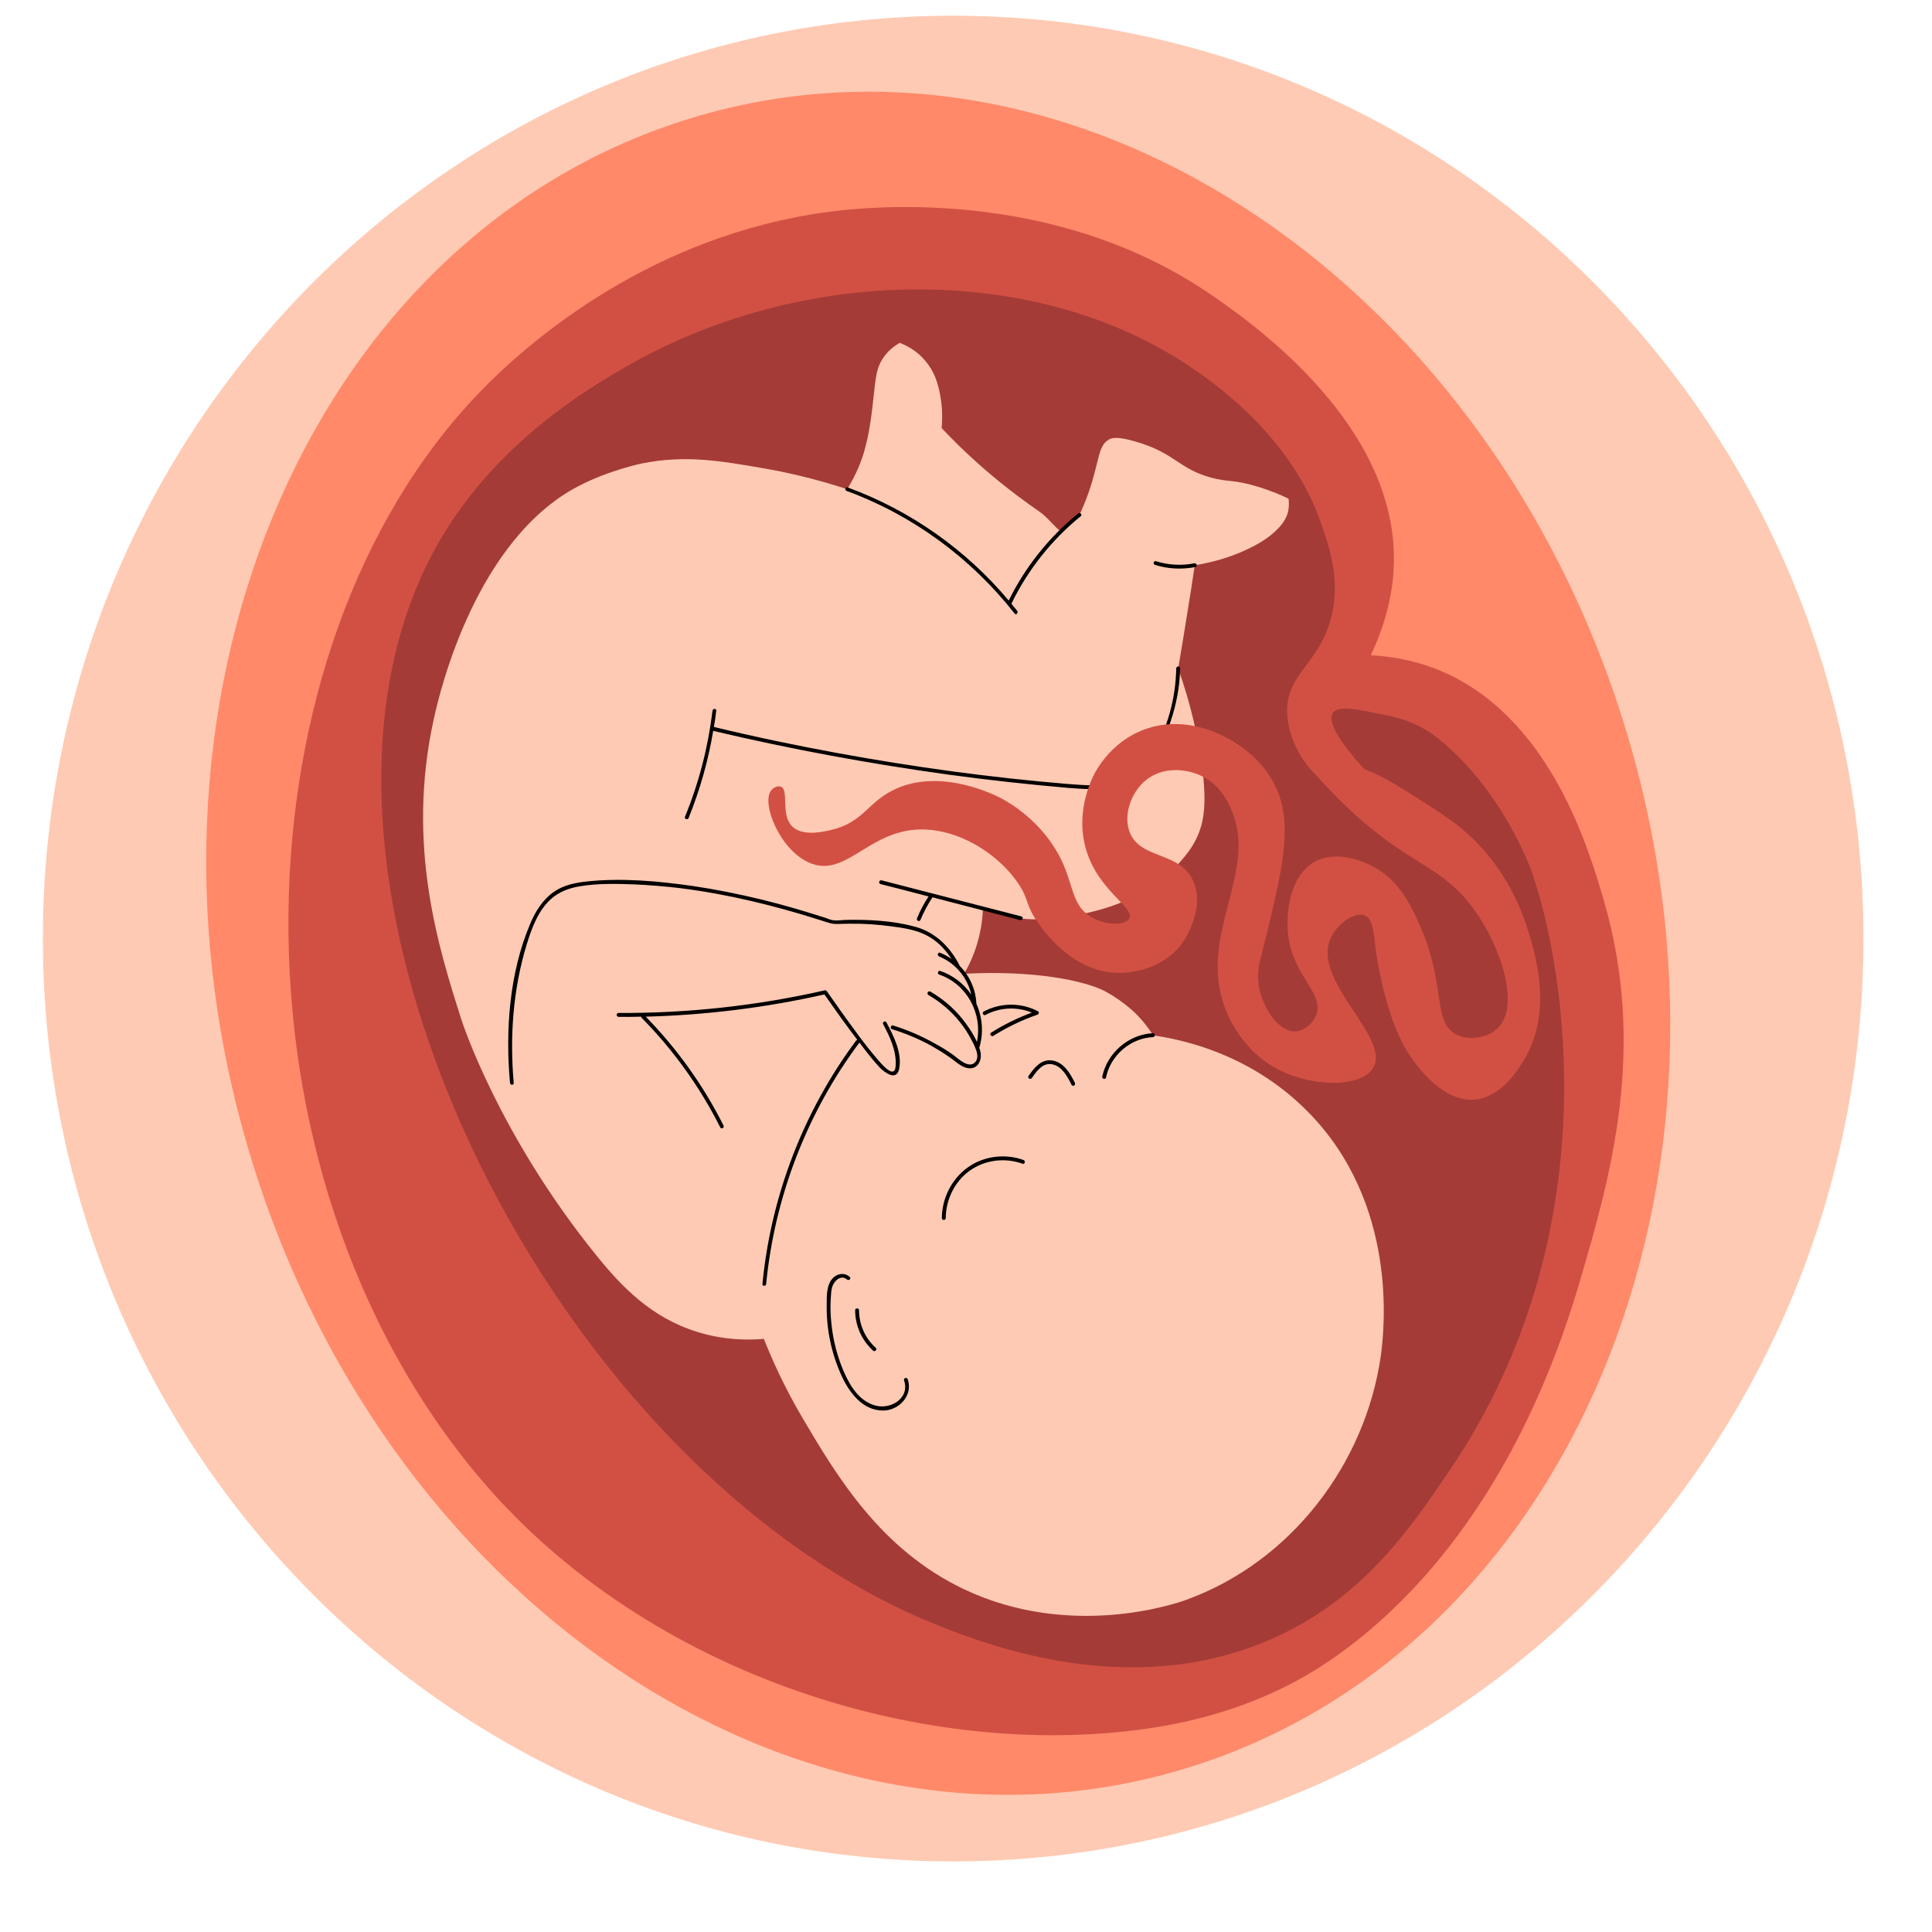 <svg xmlns="http://www.w3.org/2000/svg" xmlns:xlink="http://www.w3.org/1999/xlink" width="56" viewBox="0 0 42 42.75" height="56" preserveAspectRatio="xMidYMid meet"><defs><clipPath id="id1"><path d="M 0.574 0 L 40.867 0 L 40.867 41.754 L 0.574 41.754 Z M 0.574 0 " clip-rule="nonzero"></path></clipPath></defs><g clip-path="url(#id1)"><path fill="#ffcab3" d="M 40.859 20.766 C 40.859 32.047 31.844 41.188 20.719 41.188 C 9.594 41.188 0.574 32.043 0.574 20.766 C 0.574 9.488 9.594 0.348 20.719 0.348 C 31.844 0.348 40.859 9.488 40.859 20.766 Z M 40.859 20.766 " fill-opacity="1" fill-rule="nonzero"></path></g><path fill="#ff8969" d="M 35.574 16.059 C 32.469 6 23.156 0 14.77 2.66 C 6.379 5.32 2.094 15.629 5.199 25.688 C 8.301 35.746 17.617 41.742 26.004 39.086 C 34.391 36.426 38.676 26.117 35.574 16.059 Z M 32.309 31.562 C 32.207 31.738 29.355 34.691 29.355 34.691 L 25.629 37.316 L 20.719 36.516 C 20.719 36.516 13.008 31.93 12.836 31.637 C 12.664 31.344 9.734 26.953 9.734 26.953 L 7.168 22.172 L 8.062 13.547 C 8.062 13.547 12.414 9.031 16.539 7.586 C 20.66 6.137 24.059 7.961 24.059 7.961 L 29.566 9.562 L 29.805 15.305 L 32.309 25.73 C 32.309 25.73 32.41 31.387 32.309 31.562 Z M 32.309 31.562 " fill-opacity="1" fill-rule="nonzero"></path><path fill="#a43b37" d="M 34.387 19.531 C 34.016 18.438 33.082 15.695 31.02 15.309 C 30.113 15.137 29.289 15.48 28.77 15.773 C 29.125 14.781 29.852 12.285 28.723 9.965 C 26.945 6.324 21.969 5.953 20.586 5.844 C 20.289 5.82 18.961 5.723 17.242 6.039 C 14.84 6.656 11.086 8.113 8.867 11.625 C 4.59 18.398 9.227 27.742 13.551 32.344 C 14.633 33.488 18.156 37.211 23.168 37.477 C 25.176 37.582 26.582 37.09 26.875 36.984 C 30.234 35.762 31.836 32.758 32.789 30.969 C 33.426 29.773 36.141 24.695 34.387 19.531 Z M 30.176 30.02 C 29.832 32.387 28.203 34.551 25.879 35.398 C 25.656 35.48 23.324 36.285 20.961 35.168 C 19.105 34.289 18.141 32.656 17.391 31.391 C 16.98 30.695 16.703 30.07 16.527 29.625 C 16.176 29.656 15.648 29.656 15.059 29.473 C 14.031 29.156 13.375 28.465 12.82 27.777 C 10.645 25.09 9.84 22.578 9.84 22.578 C 9.336 20.996 8.602 18.707 9.227 15.895 C 9.367 15.25 10.168 11.938 12.422 10.758 C 13.105 10.402 13.832 10.254 13.832 10.254 C 14.777 10.066 15.539 10.191 16.523 10.363 C 16.977 10.441 17.617 10.578 18.371 10.824 C 18.578 10.488 18.688 10.195 18.746 9.992 C 18.863 9.598 18.914 9.16 18.957 8.762 C 19.004 8.359 19.012 8.137 19.18 7.902 C 19.293 7.742 19.43 7.645 19.535 7.586 C 19.824 7.699 19.996 7.863 20.078 7.961 C 20.367 8.281 20.418 8.664 20.453 8.902 C 20.484 9.141 20.473 9.34 20.461 9.473 C 20.727 9.754 20.965 9.984 21.152 10.152 C 21.457 10.434 21.957 10.859 22.617 11.316 C 22.809 11.445 22.98 11.684 23.094 11.754 C 23.234 11.68 23.367 11.469 23.512 11.395 C 23.562 11.281 23.641 11.105 23.715 10.891 C 23.953 10.207 23.918 9.867 24.156 9.73 C 24.215 9.691 24.332 9.648 24.75 9.77 C 25.621 10.02 25.703 10.371 26.414 10.566 C 26.809 10.676 26.906 10.602 27.445 10.766 C 27.742 10.855 27.98 10.957 28.137 11.035 C 28.145 11.098 28.152 11.195 28.129 11.312 C 28.109 11.395 28.066 11.516 27.941 11.656 C 27.629 12.016 27.059 12.23 26.914 12.285 C 26.707 12.363 26.418 12.449 26.062 12.508 C 26.008 12.879 25.949 13.25 25.887 13.625 C 25.824 14.02 25.762 14.406 25.695 14.793 C 25.984 15.602 26.125 16.301 26.203 16.816 C 26.344 17.77 26.27 18.203 26.094 18.562 C 25.992 18.77 25.883 18.902 25.773 19.031 C 25.008 19.934 23.902 20.16 23.449 20.25 C 22.777 20.387 22.324 20.336 22.211 20.324 C 21.859 20.277 21.574 20.184 21.375 20.105 C 21.367 20.312 21.336 20.59 21.242 20.898 C 21.16 21.168 21.055 21.383 20.957 21.547 C 22.473 21.465 23.629 21.691 24.098 21.945 C 24.484 22.156 24.758 22.43 24.758 22.43 C 24.938 22.609 25.062 22.785 25.141 22.91 C 25.742 22.996 27.27 23.297 28.547 24.582 C 30.598 26.641 30.25 29.488 30.176 30.02 Z M 30.176 30.02 " fill-opacity="1" fill-rule="nonzero"></path><path fill="#000000" d="M 18.641 23.07 C 17.484 24.617 16.766 26.48 16.578 28.41 C 16.574 28.465 16.488 28.465 16.496 28.41 C 16.684 26.461 17.406 24.586 18.57 23.023 C 18.578 23.016 18.586 23.012 18.594 23.008 C 18.344 22.68 18.105 22.344 17.867 22.004 C 16.57 22.297 15.246 22.461 13.914 22.496 C 14.605 23.203 15.188 24.016 15.633 24.902 C 15.66 24.953 15.586 24.996 15.562 24.945 C 15.113 24.051 14.523 23.23 13.824 22.523 C 13.816 22.516 13.812 22.504 13.812 22.496 C 13.645 22.5 13.48 22.504 13.312 22.5 C 13.258 22.5 13.258 22.414 13.312 22.414 C 14.848 22.422 16.379 22.254 17.875 21.914 C 17.887 21.91 17.898 21.914 17.91 21.922 C 17.914 21.926 17.918 21.93 17.922 21.934 C 18.031 22.09 18.137 22.242 18.246 22.395 C 18.512 22.762 18.773 23.133 19.07 23.473 C 19.117 23.527 19.168 23.582 19.219 23.629 C 19.254 23.656 19.297 23.695 19.34 23.707 C 19.438 23.734 19.441 23.621 19.445 23.555 C 19.457 23.242 19.312 22.934 19.168 22.664 C 19.141 22.617 19.211 22.574 19.238 22.621 C 19.398 22.918 19.594 23.309 19.52 23.656 C 19.461 23.926 19.207 23.738 19.09 23.621 C 18.934 23.453 18.793 23.27 18.656 23.086 C 18.648 23.082 18.645 23.078 18.641 23.07 Z M 20.996 23.625 C 21.254 23.703 21.379 23.453 21.309 23.23 C 21.305 23.215 21.301 23.203 21.293 23.188 C 21.391 22.867 21.367 22.516 21.23 22.211 C 21.215 21.887 21.078 21.59 20.859 21.371 C 20.859 21.371 20.859 21.367 20.859 21.367 C 20.652 20.953 20.312 20.621 19.867 20.504 C 19.375 20.371 18.832 20.344 18.328 20.355 C 18.238 20.359 18.133 20.379 18.043 20.359 C 17.992 20.352 17.945 20.328 17.898 20.312 C 17.73 20.258 17.562 20.207 17.395 20.156 C 17.086 20.062 16.777 19.98 16.465 19.902 C 15.965 19.781 15.465 19.68 14.957 19.605 C 14.191 19.496 13.387 19.422 12.613 19.504 C 12.363 19.531 12.102 19.582 11.887 19.73 C 11.633 19.906 11.469 20.168 11.352 20.453 C 10.895 21.535 10.805 22.805 10.91 23.961 C 10.914 24.016 11 24.016 10.992 23.961 C 10.902 22.934 10.977 21.891 11.277 20.906 C 11.391 20.535 11.535 20.137 11.832 19.879 C 12.012 19.727 12.219 19.652 12.445 19.613 C 12.852 19.543 13.273 19.555 13.684 19.57 C 14.012 19.586 14.344 19.613 14.672 19.652 C 15.73 19.785 16.77 20.039 17.785 20.363 C 17.922 20.406 18.027 20.453 18.168 20.445 C 18.336 20.438 18.5 20.438 18.668 20.441 C 18.957 20.449 19.246 20.48 19.531 20.523 C 19.785 20.562 20.027 20.621 20.246 20.766 C 20.422 20.883 20.562 21.039 20.68 21.219 C 20.602 21.164 20.516 21.117 20.426 21.082 C 20.375 21.062 20.355 21.145 20.406 21.164 C 20.766 21.312 21.031 21.629 21.117 22.008 C 20.953 21.766 20.707 21.578 20.43 21.484 C 20.379 21.469 20.355 21.551 20.41 21.566 C 21.016 21.773 21.371 22.426 21.242 23.055 C 21.156 22.867 21.039 22.695 20.914 22.539 C 20.719 22.297 20.48 22.098 20.211 21.941 C 20.164 21.914 20.121 21.988 20.168 22.016 C 20.434 22.172 20.672 22.371 20.863 22.613 C 20.961 22.734 21.047 22.867 21.121 23.008 C 21.145 23.055 21.18 23.121 21.207 23.188 C 21.207 23.199 21.211 23.211 21.219 23.219 C 21.258 23.324 21.273 23.438 21.195 23.512 C 21.051 23.648 20.828 23.422 20.719 23.344 C 20.582 23.246 20.438 23.156 20.289 23.078 C 20.004 22.918 19.699 22.789 19.387 22.691 C 19.336 22.676 19.312 22.758 19.363 22.773 C 19.664 22.867 19.957 22.988 20.234 23.141 C 20.371 23.219 20.504 23.301 20.633 23.391 C 20.75 23.469 20.859 23.582 20.996 23.625 Z M 19.629 30.543 C 19.762 30.93 19.348 31.188 19.012 31.105 C 18.656 31.02 18.445 30.688 18.305 30.371 C 18.152 30.023 18.055 29.648 18.02 29.27 C 18 29.09 17.996 28.906 18.008 28.727 C 18.012 28.641 18.016 28.559 18.039 28.477 C 18.078 28.348 18.23 28.195 18.367 28.312 C 18.41 28.348 18.469 28.289 18.426 28.254 C 18.312 28.152 18.145 28.176 18.043 28.293 C 17.91 28.441 17.918 28.691 17.918 28.883 C 17.91 29.406 18.02 29.934 18.234 30.414 C 18.406 30.801 18.707 31.215 19.168 31.211 C 19.516 31.211 19.832 30.879 19.711 30.52 C 19.695 30.469 19.613 30.488 19.629 30.543 Z M 18.633 28.992 C 18.633 28.938 18.547 28.938 18.547 28.992 C 18.547 29.332 18.695 29.66 18.945 29.887 C 18.984 29.922 19.043 29.859 19.004 29.824 C 18.77 29.617 18.633 29.309 18.633 28.992 Z M 22.273 25.668 C 21.855 25.516 21.367 25.582 21.012 25.852 C 20.672 26.109 20.469 26.523 20.465 26.953 C 20.465 27.008 20.551 27.008 20.551 26.953 C 20.555 26.547 20.746 26.148 21.074 25.91 C 21.414 25.664 21.859 25.609 22.25 25.75 C 22.301 25.77 22.324 25.688 22.273 25.668 Z M 25.137 22.863 C 24.609 22.883 24.125 23.293 24.016 23.82 C 24.004 23.875 24.086 23.895 24.098 23.844 C 24.195 23.352 24.645 22.969 25.137 22.949 C 25.191 22.949 25.191 22.863 25.137 22.863 Z M 22.906 23.465 C 22.664 23.43 22.508 23.629 22.383 23.809 C 22.355 23.855 22.426 23.898 22.457 23.855 C 22.562 23.699 22.703 23.504 22.914 23.551 C 23.133 23.602 23.242 23.82 23.336 24.004 C 23.363 24.055 23.434 24.008 23.41 23.961 C 23.301 23.746 23.164 23.504 22.906 23.465 Z M 21.602 22.922 C 21.91 22.73 22.238 22.57 22.578 22.453 C 22.613 22.441 22.625 22.391 22.59 22.375 C 22.215 22.18 21.762 22.184 21.391 22.383 C 21.344 22.41 21.387 22.484 21.434 22.457 C 21.746 22.289 22.129 22.27 22.457 22.406 C 22.145 22.523 21.844 22.668 21.559 22.848 C 21.512 22.875 21.555 22.949 21.602 22.922 Z M 22.223 20.277 C 21.191 20.012 20.164 19.746 19.133 19.48 C 19.078 19.465 19.055 19.547 19.109 19.562 C 19.465 19.652 19.816 19.742 20.172 19.836 C 20.07 19.988 19.984 20.156 19.914 20.324 C 19.906 20.348 19.922 20.371 19.945 20.379 C 19.969 20.387 19.984 20.371 19.996 20.348 C 20.066 20.176 20.156 20.012 20.258 19.855 C 20.906 20.023 21.551 20.191 22.199 20.359 C 22.254 20.371 22.277 20.289 22.223 20.277 Z M 26.051 12.465 C 25.77 12.52 25.477 12.504 25.203 12.418 C 25.152 12.402 25.129 12.484 25.184 12.5 C 25.469 12.59 25.777 12.605 26.074 12.547 C 26.129 12.535 26.105 12.453 26.051 12.465 Z M 18.359 10.863 C 19.816 11.398 21.109 12.344 22.074 13.574 C 22.105 13.621 22.164 13.559 22.133 13.516 C 22.09 13.461 22.047 13.41 22.004 13.359 C 22.371 12.605 22.895 11.945 23.539 11.422 C 23.582 11.387 23.52 11.328 23.48 11.363 C 22.84 11.883 22.312 12.543 21.945 13.289 C 20.996 12.156 19.758 11.289 18.379 10.785 C 18.328 10.766 18.309 10.848 18.359 10.863 Z M 25.652 14.789 C 25.641 15.422 25.469 16.121 25.121 16.66 C 24.906 17 24.59 17.246 24.195 17.336 C 23.887 17.402 23.574 17.371 23.262 17.348 C 21.551 17.207 19.848 16.973 18.16 16.664 C 17.242 16.496 16.328 16.305 15.422 16.086 C 15.441 15.969 15.461 15.848 15.473 15.727 C 15.48 15.672 15.398 15.672 15.391 15.727 C 15.293 16.535 15.09 17.324 14.781 18.074 C 14.762 18.125 14.844 18.148 14.863 18.098 C 15.113 17.477 15.297 16.832 15.406 16.172 C 17.137 16.582 18.883 16.902 20.645 17.145 C 21.512 17.262 22.387 17.359 23.262 17.434 C 23.582 17.457 23.902 17.488 24.219 17.414 C 24.566 17.34 24.867 17.141 25.086 16.859 C 25.293 16.594 25.426 16.281 25.527 15.965 C 25.656 15.582 25.73 15.191 25.738 14.789 C 25.738 14.734 25.656 14.734 25.652 14.789 Z M 25.652 14.789 " fill-opacity="1" fill-rule="nonzero"></path><path fill="#d25043" d="M 35.113 19.922 C 34.781 18.793 33.918 15.812 31.434 14.816 C 30.852 14.586 30.324 14.516 29.957 14.5 C 30.43 13.5 30.488 12.688 30.465 12.176 C 30.34 9.23 27.262 7.105 26.457 6.543 C 26.453 6.543 26.453 6.539 26.449 6.539 C 23.199 4.293 19.395 4.535 18.262 4.652 C 14.41 5.062 11.613 7.258 10.25 8.668 C 4.758 14.34 4.422 25.848 10.27 32.738 C 13.969 37.094 20.219 39.027 25.234 38.215 C 26.527 38.004 27.434 37.621 27.863 37.418 C 27.863 37.418 27.953 37.375 28.043 37.332 C 28.633 37.035 32.602 35.105 34.578 28.367 C 35.281 25.98 36.062 23.191 35.113 19.922 Z M 31.707 32.527 C 30.828 33.828 29.77 35.387 27.754 36.27 C 24.664 37.621 21.531 36.43 20.293 35.93 C 11.629 32.406 5.211 19.09 9.352 11.969 C 10.621 9.781 12.641 8.602 13.418 8.148 C 17.316 5.875 22.441 5.805 25.863 8.051 C 26.348 8.371 28.16 9.57 28.852 11.566 C 29.055 12.145 29.285 12.836 29.086 13.645 C 28.828 14.684 28.102 14.887 28.105 15.734 C 28.109 16.113 28.254 16.496 28.457 16.805 C 28.457 16.805 28.457 16.809 28.461 16.809 C 28.547 16.938 28.641 17.051 28.742 17.145 C 28.926 17.355 29.164 17.605 29.445 17.875 C 30.836 19.184 31.543 19.137 32.258 20.148 C 32.848 20.973 33.25 22.242 32.785 22.73 C 32.57 22.961 32.137 23.043 31.844 22.887 C 31.32 22.609 31.621 21.805 31.062 20.523 C 30.855 20.051 30.594 19.477 29.996 19.168 C 29.898 19.117 29.227 18.773 28.699 19.078 C 28.16 19.395 28.039 20.25 28.152 20.84 C 28.309 21.656 28.93 21.996 28.746 22.465 C 28.668 22.66 28.48 22.805 28.305 22.82 C 27.945 22.855 27.602 22.348 27.5 21.918 C 27.422 21.582 27.492 21.301 27.516 21.219 C 27.961 19.434 28.211 18.438 27.941 17.633 C 27.68 16.84 26.988 16.449 26.832 16.359 C 26.668 16.27 25.828 15.789 24.898 16.16 C 24.293 16.402 23.977 16.883 23.867 17.074 C 23.828 17.145 23.406 17.898 23.648 18.766 C 23.906 19.707 24.746 20.082 24.613 20.324 C 24.523 20.488 24.062 20.48 23.742 20.273 C 23.34 20.016 23.383 19.59 23.102 19.012 C 22.695 18.188 21.977 17.77 21.801 17.676 C 21.719 17.629 20.422 16.945 19.363 17.496 C 18.812 17.781 18.711 18.199 18.023 18.363 C 17.859 18.402 17.375 18.52 17.145 18.277 C 16.895 18.012 17.09 17.477 16.902 17.406 C 16.832 17.379 16.73 17.43 16.684 17.496 C 16.469 17.785 16.891 18.836 17.562 19.102 C 18.402 19.434 18.91 18.234 20.219 18.363 C 20.984 18.438 21.742 18.941 22.152 19.543 C 22.402 19.914 22.305 19.996 22.574 20.391 C 22.695 20.566 23.371 21.555 24.438 21.527 C 24.605 21.523 25.383 21.477 25.824 20.812 C 25.844 20.781 26.305 20.07 26.02 19.477 C 25.711 18.832 24.848 19.016 24.621 18.41 C 24.48 18.039 24.645 17.562 24.945 17.293 C 25.34 16.941 25.902 17.008 26.238 17.184 C 26.406 17.266 26.645 17.441 26.832 17.828 C 27.527 19.254 26.121 20.625 26.723 22.281 C 26.77 22.41 27.07 23.211 27.863 23.641 C 28.637 24.062 29.762 24.078 30.016 23.617 C 30.391 22.941 28.625 21.691 29.074 20.746 C 29.223 20.43 29.609 20.172 29.82 20.254 C 30.004 20.328 30.023 20.648 30.062 20.977 C 30.168 21.77 30.406 22.633 30.703 23.164 C 30.762 23.27 31.414 24.402 32.258 24.332 C 32.855 24.277 33.234 23.645 33.355 23.438 C 33.996 22.363 33.59 21.078 33.422 20.543 C 33.277 20.082 32.988 19.41 32.434 18.785 C 31.988 18.285 31.551 18.012 30.719 17.492 C 30.242 17.191 30.004 17.09 29.82 17.023 C 29.656 16.848 28.93 16.055 29.117 15.777 C 29.23 15.605 29.66 15.695 30.027 15.773 C 30.371 15.844 30.891 15.906 31.41 16.312 C 32.879 17.465 33.516 19.281 33.516 19.281 C 34.273 21.453 35.238 27.316 31.707 32.527 Z M 31.707 32.527 " fill-opacity="1" fill-rule="nonzero"></path></svg>